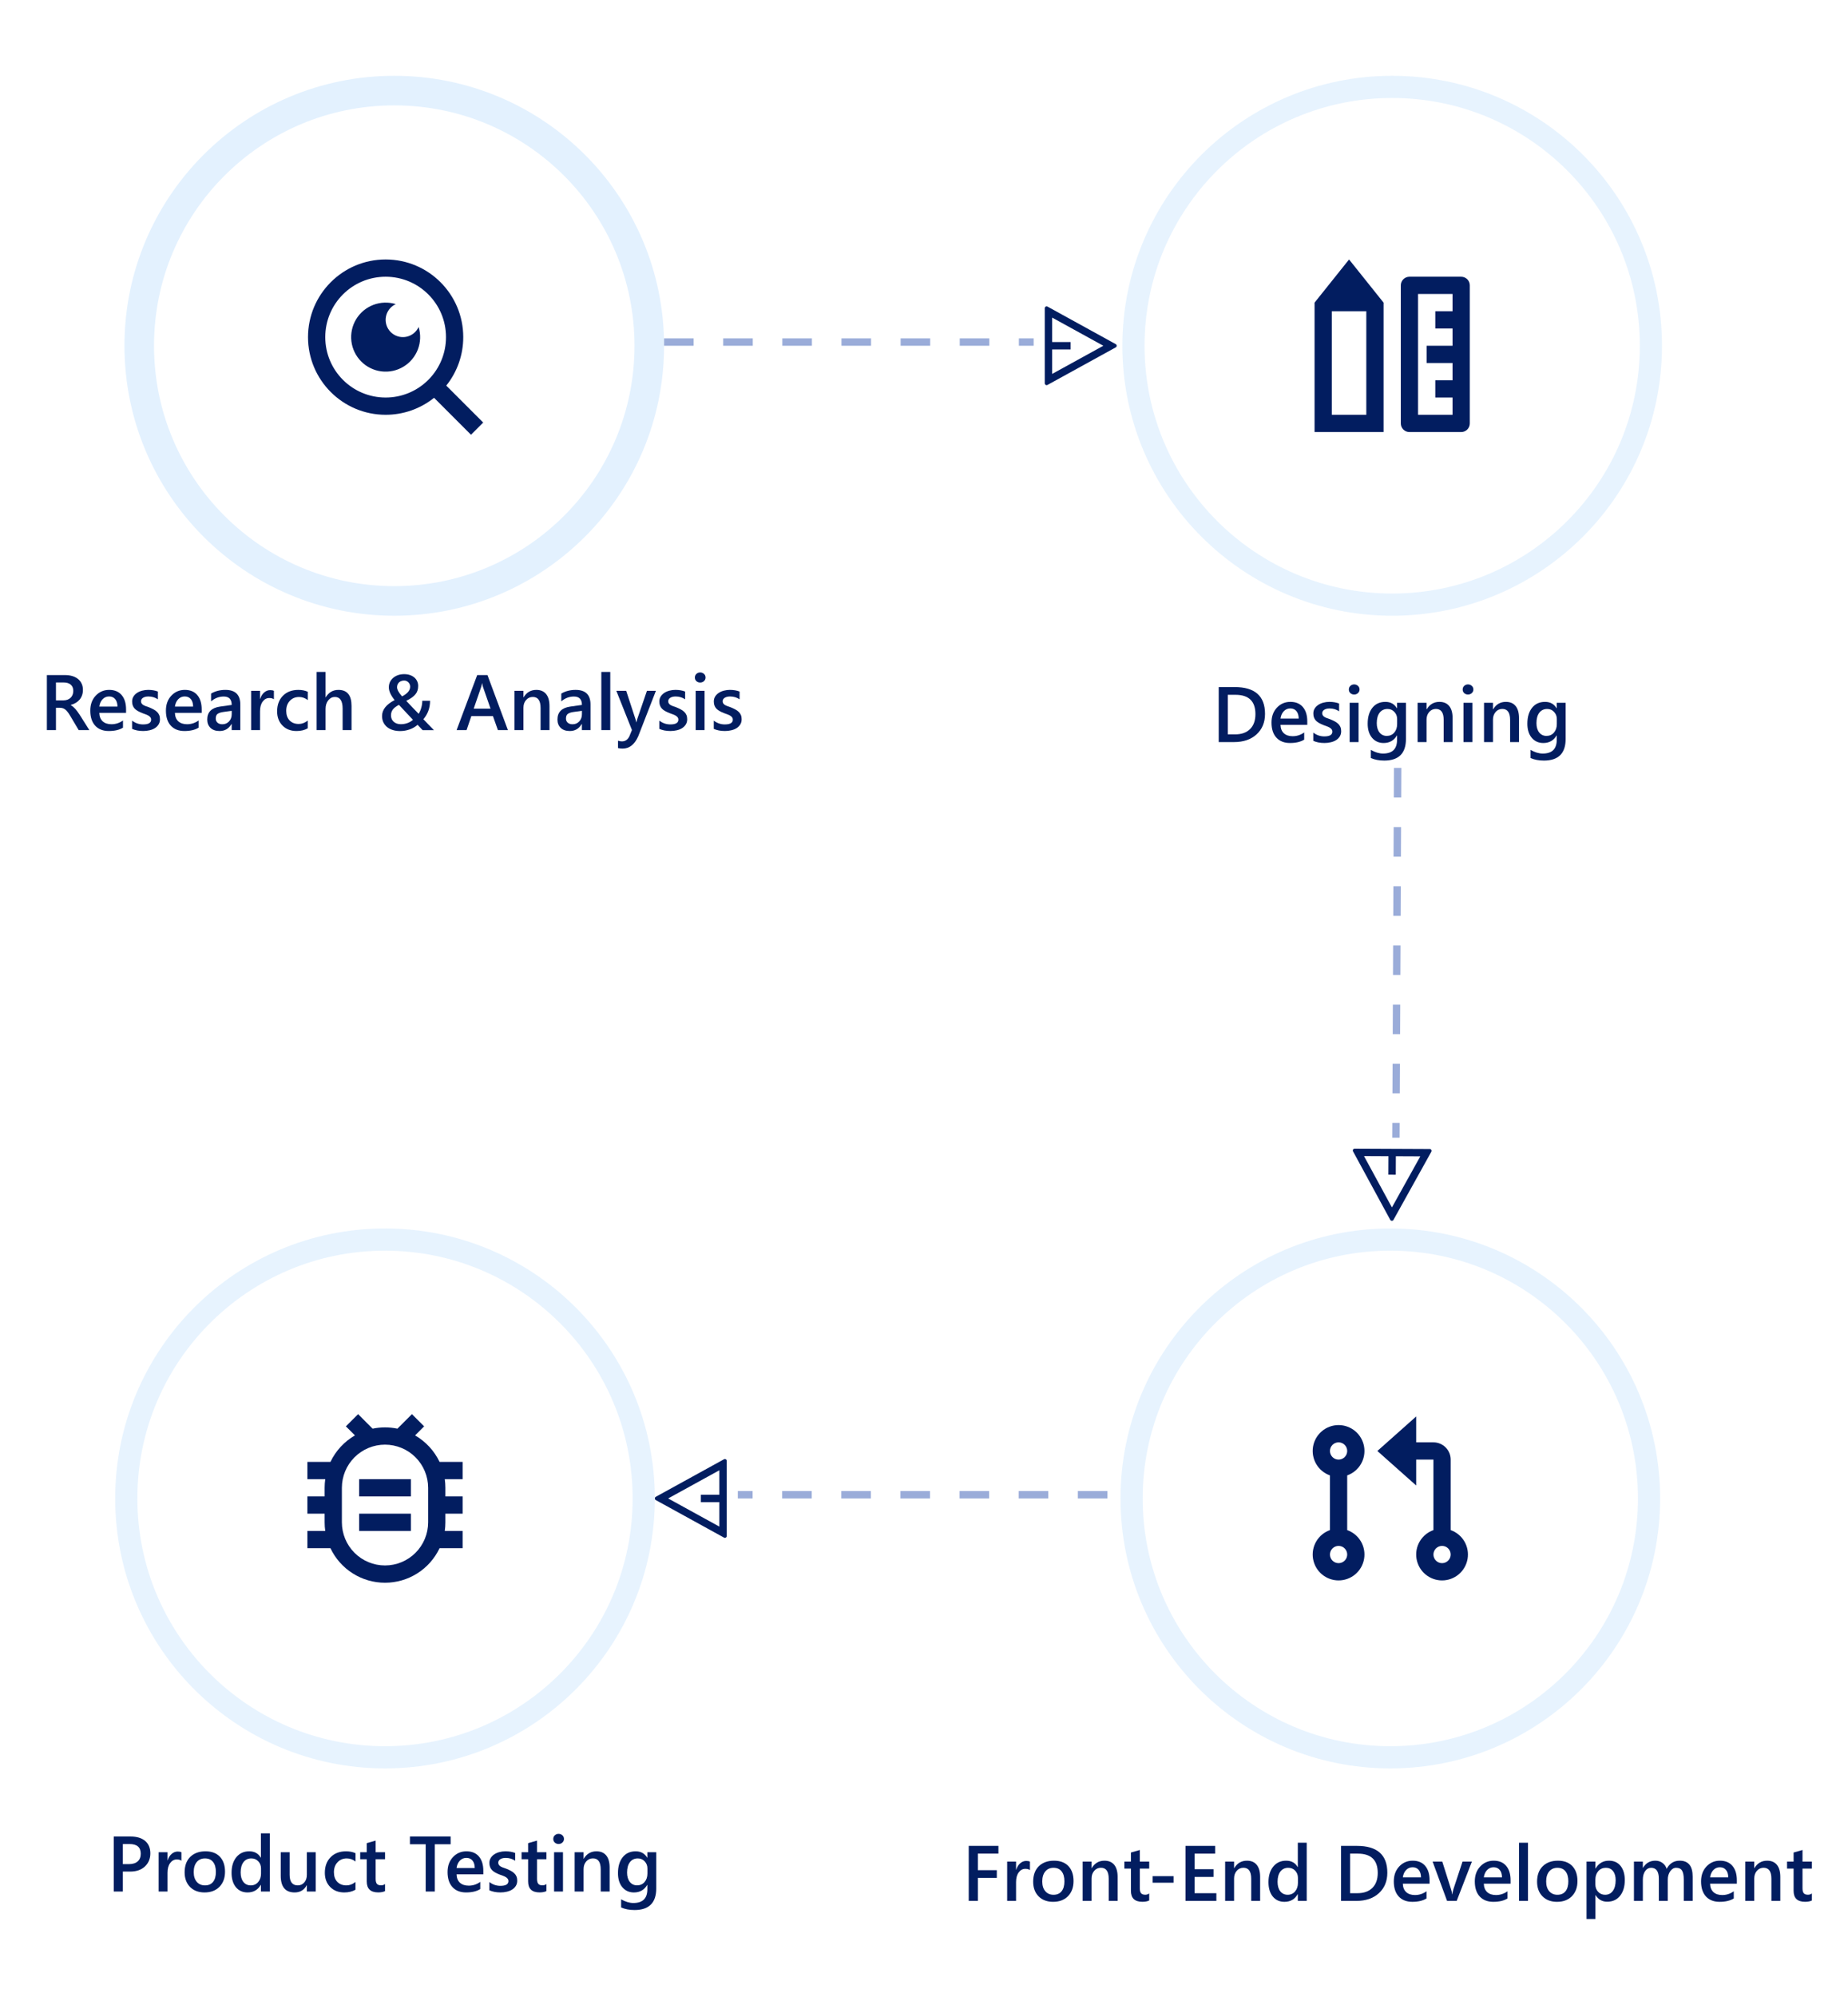 <?xml version="1.0" encoding="UTF-8" standalone="no"?>
<svg
   xmlns:dc="http://purl.org/dc/elements/1.1/"
   xmlns:cc="http://creativecommons.org/ns#"
   xmlns:rdf="http://www.w3.org/1999/02/22-rdf-syntax-ns#"
   xmlns:svg="http://www.w3.org/2000/svg"
   xmlns="http://www.w3.org/2000/svg"
   xmlns:sodipodi="http://sodipodi.sourceforge.net/DTD/sodipodi-0.dtd"
   xmlns:inkscape="http://www.inkscape.org/namespaces/inkscape"
   width="500"
   height="540"
   viewBox="0 0 500 540"
   id="svg2"
   version="1.1"
   inkscape:version="0.91 r13725"
   sodipodi:docname="mean stack process tablet.svg"
   style="fill:none">
  <sodipodi:namedview
     pagecolor="#ffffff"
     bordercolor="#666666"
     borderopacity="1"
     objecttolerance="10"
     gridtolerance="10"
     guidetolerance="10"
     inkscape:pageopacity="0"
     inkscape:pageshadow="2"
     inkscape:window-width="1920"
     inkscape:window-height="1017"
     id="namedview128"
     showgrid="false"
     inkscape:zoom="1.2099792"
     inkscape:cx="107.27844"
     inkscape:cy="278.94068"
     inkscape:window-x="-8"
     inkscape:window-y="-8"
     inkscape:window-maximized="1"
     inkscape:current-layer="svg2"
     showguides="true"
     inkscape:guide-bbox="true">
    <sodipodi:guide
       position="348.766,-117.357"
       orientation="1,0"
       id="guide3462" />
    <sodipodi:guide
       position="506.62,313.642"
       orientation="0,1"
       id="guide3468" />
  </sodipodi:namedview>
  <defs
     id="defs58">
    <filter
       id="filter0_i_388:2235"
       x="5.5"
       y="0"
       width="146"
       height="150"
       filterUnits="userSpaceOnUse"
       style="color-interpolation-filters:sRGB">
      <feFlood
         flood-opacity="0"
         result="BackgroundImageFix"
         id="feFlood61" />
      <feBlend
         mode="normal"
         in="SourceGraphic"
         in2="BackgroundImageFix"
         result="shape"
         id="feBlend63" />
      <feColorMatrix
         in="SourceAlpha"
         type="matrix"
         values="0 0 0 0 0 0 0 0 0 0 0 0 0 0 0 0 0 0 127 0"
         result="hardAlpha"
         id="feColorMatrix65" />
      <feOffset
         dy="4"
         id="feOffset67" />
      <feGaussianBlur
         stdDeviation="4"
         id="feGaussianBlur69" />
      <feComposite
         in2="hardAlpha"
         operator="arithmetic"
         k2="-1"
         k3="1"
         id="feComposite71"
         k1="0"
         k4="0" />
      <feColorMatrix
         type="matrix"
         values="0 0 0 0 0.89 0 0 0 0 0.945 0 0 0 0 0.996 0 0 0 0.5 0"
         id="feColorMatrix73" />
      <feBlend
         mode="normal"
         in2="shape"
         result="effect1_innerShadow_388:2235"
         id="feBlend75" />
    </filter>
    <filter
       id="filter1_i_388:2235"
       x="275.5"
       y="0"
       width="146"
       height="150"
       filterUnits="userSpaceOnUse"
       style="color-interpolation-filters:sRGB">
      <feFlood
         flood-opacity="0"
         result="BackgroundImageFix"
         id="feFlood78" />
      <feBlend
         mode="normal"
         in="SourceGraphic"
         in2="BackgroundImageFix"
         result="shape"
         id="feBlend80" />
      <feColorMatrix
         in="SourceAlpha"
         type="matrix"
         values="0 0 0 0 0 0 0 0 0 0 0 0 0 0 0 0 0 0 127 0"
         result="hardAlpha"
         id="feColorMatrix82" />
      <feOffset
         dy="4"
         id="feOffset84" />
      <feGaussianBlur
         stdDeviation="4"
         id="feGaussianBlur86" />
      <feComposite
         in2="hardAlpha"
         operator="arithmetic"
         k2="-1"
         k3="1"
         id="feComposite88"
         k1="0"
         k4="0" />
      <feColorMatrix
         type="matrix"
         values="0 0 0 0 0.89 0 0 0 0 0.945 0 0 0 0 0.996 0 0 0 0.5 0"
         id="feColorMatrix90" />
      <feBlend
         mode="normal"
         in2="shape"
         result="effect1_innerShadow_388:2235"
         id="feBlend92" />
    </filter>
    <filter
       id="filter2_i_388:2235"
       x="545.5"
       y="0"
       width="146"
       height="150"
       filterUnits="userSpaceOnUse"
       style="color-interpolation-filters:sRGB">
      <feFlood
         flood-opacity="0"
         result="BackgroundImageFix"
         id="feFlood95" />
      <feBlend
         mode="normal"
         in="SourceGraphic"
         in2="BackgroundImageFix"
         result="shape"
         id="feBlend97" />
      <feColorMatrix
         in="SourceAlpha"
         type="matrix"
         values="0 0 0 0 0 0 0 0 0 0 0 0 0 0 0 0 0 0 127 0"
         result="hardAlpha"
         id="feColorMatrix99" />
      <feOffset
         dy="4"
         id="feOffset101" />
      <feGaussianBlur
         stdDeviation="4"
         id="feGaussianBlur103" />
      <feComposite
         in2="hardAlpha"
         operator="arithmetic"
         k2="-1"
         k3="1"
         id="feComposite105"
         k1="0"
         k4="0" />
      <feColorMatrix
         type="matrix"
         values="0 0 0 0 0.89 0 0 0 0 0.945 0 0 0 0 0.996 0 0 0 0.5 0"
         id="feColorMatrix107" />
      <feBlend
         mode="normal"
         in2="shape"
         result="effect1_innerShadow_388:2235"
         id="feBlend109" />
    </filter>
    <filter
       id="filter3_i_388:2235"
       x="815.5"
       y="0"
       width="146"
       height="150"
       filterUnits="userSpaceOnUse"
       style="color-interpolation-filters:sRGB">
      <feFlood
         flood-opacity="0"
         result="BackgroundImageFix"
         id="feFlood112" />
      <feBlend
         mode="normal"
         in="SourceGraphic"
         in2="BackgroundImageFix"
         result="shape"
         id="feBlend114" />
      <feColorMatrix
         in="SourceAlpha"
         type="matrix"
         values="0 0 0 0 0 0 0 0 0 0 0 0 0 0 0 0 0 0 127 0"
         result="hardAlpha"
         id="feColorMatrix116" />
      <feOffset
         dy="4"
         id="feOffset118" />
      <feGaussianBlur
         stdDeviation="4"
         id="feGaussianBlur120" />
      <feComposite
         in2="hardAlpha"
         operator="arithmetic"
         k2="-1"
         k3="1"
         id="feComposite122"
         k1="0"
         k4="0" />
      <feColorMatrix
         type="matrix"
         values="0 0 0 0 0.89 0 0 0 0 0.945 0 0 0 0 0.996 0 0 0 0.5 0"
         id="feColorMatrix124" />
      <feBlend
         mode="normal"
         in2="shape"
         result="effect1_innerShadow_388:2235"
         id="feBlend126" />
    </filter>
  </defs>
  <g
     id="g12"
     style="filter:url(#filter0_i_388:2235)"
     transform="translate(28.173,20.496)" />
  <circle
     cx="106.673"
     cy="93.496"
     r="69"
     id="circle16"
     style="stroke:#e3f1fe;stroke-width:8" />
  <rect
     width="56"
     height="56"
     id="rect18"
     x="78.673"
     y="65.496"
     style="fill:#ffffff" />
  <path
     d="m 120.744,104.269 9.994,9.991 -3.302,3.302 -9.991,-9.994 c -3.718,2.98 -8.342,4.601 -13.106,4.594 -11.592,0 -21,-9.408 -21,-21 0,-11.592 9.408,-21 21,-21 11.592,0 21,9.408 21,21 0.007,4.765 -1.614,9.389 -4.594,13.106 z m -4.681,-1.731 c 2.961,-3.045 4.615,-7.127 4.608,-11.375 0,-9.025 -7.31,-16.333 -16.333,-16.333 -9.025,0 -16.333,7.308 -16.333,16.333 0,9.023 7.308,16.333 16.333,16.333 4.248,0.007 8.33,-1.647 11.375,-4.608 l 0.35,-0.35 z m -8.976,-20.298 c -0.688,0.311 -1.29,0.784 -1.755,1.379 -0.465,0.595 -0.779,1.294 -0.914,2.036 -0.136,0.743 -0.089,1.507 0.136,2.228 0.225,0.721 0.621,1.376 1.155,1.91 0.534,0.534 1.189,0.93 1.91,1.155 0.721,0.225 1.485,0.272 2.228,0.136 0.743,-0.136 1.441,-0.449 2.036,-0.914 0.595,-0.465 1.068,-1.067 1.379,-1.755 0.613,1.992 0.542,4.131 -0.202,6.078 -0.744,1.947 -2.118,3.588 -3.904,4.663 -1.785,1.075 -3.879,1.522 -5.948,1.269 -2.069,-0.253 -3.993,-1.191 -5.467,-2.665 -1.474,-1.474 -2.412,-3.398 -2.665,-5.467 -0.253,-2.069 0.194,-4.162 1.269,-5.948 1.075,-1.785 2.717,-3.159 4.664,-3.904 1.947,-0.744 4.086,-0.815 6.078,-0.202 z"
     id="path20"
     inkscape:connector-curvature="0"
     style="fill:#021d60" />
  <g
     id="g3412"
     transform="translate(30,20)">
    <line
       style="stroke:#9aacd9;stroke-width:2;stroke-dasharray:8, 8"
       id="line22"
       y2="72.496"
       x2="249.673"
       y1="72.496"
       x1="149.673" />
    <path
       style="fill:#021d60"
       inkscape:connector-curvature="0"
       id="path24"
       d="m 253.414,62.903 18.462,10.154 c 0.078,0.043 0.144,0.107 0.189,0.184 0.046,0.077 0.07,0.165 0.07,0.254 0,0.089 -0.024,0.177 -0.07,0.254 -0.045,0.077 -0.111,0.141 -0.189,0.184 l -18.462,10.154 c -0.076,0.042 -0.162,0.063 -0.249,0.062 -0.087,-0.001 -0.172,-0.025 -0.246,-0.07 -0.075,-0.044 -0.137,-0.107 -0.18,-0.183 -0.043,-0.075 -0.066,-0.161 -0.066,-0.248 l 0,-20.308 c 0,-0.087 0.023,-0.172 0.066,-0.248 0.043,-0.075 0.105,-0.138 0.18,-0.183 0.074,-0.044 0.159,-0.068 0.246,-0.07 0.087,-10e-4 0.173,0.02 0.249,0.062 z m 1.259,11.592 0,6.617 13.85,-7.617 -13.85,-7.617 0,6.617 5,0 0,2 -5,0 z" />
  </g>
  <circle
     cx="376.673"
     cy="93.496"
     r="70"
     id="circle30"
     style="stroke:#e3f1fe;stroke-width:6;stroke-opacity:0.85" />
  <path
     d="m 360.34,84.163 0,28 9.333,0 0,-28 -9.333,0 z m -4.667,-2.333 9.333,-11.667 9.334,11.667 0,35 -18.667,0 0,-35 z m 37.333,21 0,-4.667 -7,0 0,-4.667 7,0 0,-4.667 -4.666,0 0,-4.667 4.666,0 0,-4.667 -9.333,0 0,32.667 9.333,0 0,-4.667 -4.666,0 0,-4.667 4.666,0 z m -11.666,-28 14,0 c 0.619,0 1.212,0.246 1.65,0.683 0.437,0.438 0.683,1.031 0.683,1.65 l 0,37.333 c 0,0.619 -0.246,1.212 -0.683,1.65 -0.438,0.438 -1.031,0.683 -1.65,0.683 l -14,0 c -0.619,0 -1.213,-0.246 -1.65,-0.683 -0.438,-0.438 -0.684,-1.031 -0.684,-1.65 l 0,-37.333 c 0,-0.619 0.246,-1.212 0.684,-1.65 0.437,-0.438 1.031,-0.683 1.65,-0.683 z"
     id="path32"
     inkscape:connector-curvature="0"
     style="fill:#021d60" />
  <g
     id="g3739"
     transform="translate(-255.596,8)">
    <g
       transform="translate(276.173,12.496)"
       id="g3458">
      <line
         x1="357.574"
         y1="187.158"
         x2="357.112"
         y2="287.157"
         id="line34"
         style="stroke:#9aacd9;stroke-width:2;stroke-dasharray:8, 8" />
      <path
         d="m 366.687,290.942 -10.239,18.415 c -0.044,0.078 -0.107,0.144 -0.184,0.188 -0.077,0.046 -0.165,0.069 -0.255,0.069 -0.089,-4.1e-4 -0.177,-0.025 -0.254,-0.071 -0.077,-0.045 -0.14,-0.112 -0.183,-0.19 l -10.068,-18.509 c -0.042,-0.076 -0.062,-0.162 -0.061,-0.249 0.001,-0.087 0.026,-0.172 0.071,-0.246 0.045,-0.075 0.108,-0.137 0.184,-0.179 0.076,-0.043 0.161,-0.065 0.248,-0.065 l 20.308,0.094 c 0.087,4e-4 0.172,0.024 0.247,0.067 0.075,0.043 0.138,0.106 0.182,0.181 0.044,0.074 0.068,0.159 0.068,0.246 6e-4,0.087 -0.021,0.173 -0.063,0.249 z m -11.598,1.205 -6.617,-0.031 7.553,13.885 7.681,-13.815 -6.617,-0.031 -0.023,5 -2,-0.009 0.023,-5 z"
         id="path36"
         inkscape:connector-curvature="0"
         style="fill:#021d60" />
    </g>
  </g>
  <circle
     cx="376.167"
     cy="405.186"
     r="70"
     id="circle42"
     style="stroke:#e3f1fe;stroke-width:6;stroke-opacity:0.85" />
  <line
     x1="299.63"
     y1="404.186"
     x2="199.63"
     y2="404.186"
     id="line46"
     style="stroke:#9aacd9;stroke-width:2;stroke-dasharray:8, 8" />
  <path
     d="m 195.889,394.594 -18.462,10.154 c -0.078,0.043 -0.144,0.107 -0.189,0.184 -0.046,0.077 -0.07,0.165 -0.07,0.254 0,0.089 0.024,0.177 0.07,0.254 0.045,0.077 0.111,0.141 0.189,0.184 l 18.462,10.154 c 0.076,0.042 0.162,0.063 0.249,0.062 0.087,-10e-4 0.172,-0.025 0.246,-0.07 0.075,-0.044 0.137,-0.107 0.18,-0.183 0.043,-0.075 0.066,-0.161 0.066,-0.248 l 0,-20.308 c 0,-0.087 -0.023,-0.172 -0.066,-0.248 -0.043,-0.075 -0.105,-0.138 -0.18,-0.183 -0.074,-0.044 -0.159,-0.068 -0.246,-0.07 -0.087,-10e-4 -0.173,0.02 -0.249,0.062 z m -1.259,11.592 0,6.617 -13.85,-7.617 13.85,-7.617 0,6.617 -5,0 0,2 5,0 z"
     id="path48"
     inkscape:connector-curvature="0"
     style="fill:#021d60" />
  <circle
     cx="104.168"
     cy="405.186"
     r="70"
     id="circle54"
     style="stroke:#e3f1fe;stroke-width:6;stroke-opacity:0.85" />
  <path
     d="m 100.813,386.32 c 2.213,-0.463 4.497,-0.463 6.71,0 l 3.927,-3.929 3.302,3.302 -2.45,2.45 c 2.885,1.661 5.196,4.16 6.627,7.166 l 6.239,0 0,4.667 -4.83,0 c 0.107,0.763 0.163,1.54 0.163,2.333 l 0,2.333 4.667,0 0,4.667 -4.667,0 0,2.333 c 0,0.793 -0.056,1.57 -0.163,2.333 l 4.83,0 0,4.667 -6.239,0 c -1.324,2.795 -3.414,5.156 -6.027,6.809 -2.613,1.653 -5.642,2.531 -8.734,2.531 -3.092,0 -6.121,-0.878 -8.734,-2.531 -2.613,-1.653 -4.703,-4.015 -6.027,-6.809 l -6.239,0 0,-4.667 4.83,0 c -0.11,-0.773 -0.164,-1.553 -0.163,-2.333 l 0,-2.333 -4.667,0 0,-4.667 4.667,0 0,-2.333 c 0,-0.793 0.056,-1.57 0.163,-2.333 l -4.83,0 0,-4.667 6.239,0 c 1.431,-3.006 3.742,-5.507 6.627,-7.168 l -2.45,-2.45 3.304,-3.297 3.927,3.929 -0.002,-0.002 z m 3.355,4.321 c -3.094,0 -6.062,1.229 -8.25,3.417 -2.188,2.188 -3.417,5.155 -3.417,8.25 l 0,9.333 c 0,3.094 1.229,6.062 3.417,8.25 2.188,2.188 5.156,3.417 8.25,3.417 3.094,0 6.062,-1.229 8.25,-3.417 2.188,-2.188 3.417,-5.155 3.417,-8.25 l 0,-9.333 c 0,-3.094 -1.229,-6.062 -3.417,-8.25 -2.188,-2.188 -5.156,-3.417 -8.25,-3.417 z m -7,18.667 14,0 0,4.667 -14,0 0,-4.667 z m 0,-9.333 14,0 0,4.667 -14,0 0,-4.667 z"
     id="path56-5-6"
     inkscape:connector-curvature="0"
     style="fill:#021d60" />
  <path
     d="m 383.167,390.019 4.667,0 c 1.238,0 2.425,0.492 3.3,1.367 0.875,0.875 1.367,2.062 1.367,3.3 l 0,19.063 c 1.557,0.55 2.87,1.634 3.706,3.058 0.836,1.425 1.141,3.099 0.862,4.727 -0.279,1.628 -1.125,3.105 -2.388,4.17 -1.263,1.065 -2.862,1.649 -4.514,1.649 -1.651,0 -3.25,-0.584 -4.513,-1.649 -1.263,-1.065 -2.109,-2.542 -2.388,-4.17 -0.279,-1.628 0.026,-3.303 0.862,-4.727 0.836,-1.425 2.149,-2.508 3.706,-3.058 l 0,-19.063 -4.667,0 0,7 -10.5,-9.333 10.5,-9.333 0,7 z m -23.333,8.937 c -1.557,-0.55 -2.87,-1.634 -3.706,-3.059 -0.836,-1.425 -1.141,-3.099 -0.862,-4.727 0.279,-1.628 1.125,-3.105 2.388,-4.17 1.263,-1.065 2.862,-1.649 4.513,-1.649 1.652,0 3.251,0.584 4.514,1.649 1.263,1.065 2.109,2.542 2.388,4.17 0.279,1.628 -0.026,3.303 -0.862,4.727 -0.836,1.425 -2.149,2.508 -3.706,3.059 l 0,14.793 c 1.557,0.55 2.87,1.634 3.706,3.058 0.836,1.425 1.141,3.099 0.862,4.727 -0.279,1.628 -1.125,3.105 -2.388,4.17 -1.263,1.065 -2.862,1.649 -4.514,1.649 -1.651,0 -3.25,-0.584 -4.513,-1.649 -1.263,-1.065 -2.109,-2.542 -2.388,-4.17 -0.279,-1.628 0.026,-3.303 0.862,-4.727 0.836,-1.425 2.149,-2.508 3.706,-3.058 l 0,-14.793 z m 2.333,-4.27 c 0.619,0 1.213,-0.246 1.65,-0.683 0.438,-0.438 0.684,-1.031 0.684,-1.65 0,-0.619 -0.246,-1.212 -0.684,-1.65 -0.437,-0.438 -1.031,-0.683 -1.65,-0.683 -0.618,0 -1.212,0.246 -1.65,0.683 -0.437,0.438 -0.683,1.031 -0.683,1.65 0,0.619 0.246,1.212 0.683,1.65 0.438,0.438 1.032,0.683 1.65,0.683 z m 0,28 c 0.619,0 1.213,-0.246 1.65,-0.683 0.438,-0.438 0.684,-1.031 0.684,-1.65 0,-0.619 -0.246,-1.212 -0.684,-1.65 -0.437,-0.438 -1.031,-0.683 -1.65,-0.683 -0.618,0 -1.212,0.246 -1.65,0.683 -0.437,0.438 -0.683,1.031 -0.683,1.65 0,0.619 0.246,1.212 0.683,1.65 0.438,0.438 1.032,0.683 1.65,0.683 z m 28,0 c 0.619,0 1.213,-0.246 1.65,-0.683 0.438,-0.438 0.684,-1.031 0.684,-1.65 0,-0.619 -0.246,-1.212 -0.684,-1.65 -0.437,-0.438 -1.031,-0.683 -1.65,-0.683 -0.618,0 -1.212,0.246 -1.65,0.683 -0.437,0.438 -0.683,1.031 -0.683,1.65 0,0.619 0.246,1.212 0.683,1.65 0.438,0.438 1.032,0.683 1.65,0.683 z"
     id="path44-9-5"
     inkscape:connector-curvature="0"
     style="fill:#021d60" />
  <g
     style="font-style:normal;font-weight:normal;font-size:40px;line-height:125%;font-family:sans-serif;letter-spacing:0px;word-spacing:0px;fill:#021d60;fill-opacity:1;stroke:none;stroke-width:1px;stroke-linecap:butt;stroke-linejoin:miter;stroke-opacity:1"
     id="text4239">
    <path
       d="m 33.237,506.084 0,5.396 -2.459,0 0,-14.879 4.514,0 q 2.563,0 3.974,1.193 1.411,1.193 1.411,3.362 0,2.169 -1.473,3.549 -1.473,1.38 -3.984,1.38 l -1.982,0 z m 0,-7.45 0,5.437 1.598,0 q 1.588,0 2.418,-0.737 0.83,-0.737 0.83,-2.075 0,-2.625 -3.051,-2.625 l -1.795,0 z"
       style="font-style:normal;font-variant:normal;font-weight:600;font-stretch:normal;font-size:21.25px;font-family:'Segoe UI';-inkscape-font-specification:'Segoe UI Semi-Bold';text-align:center;text-anchor:middle;fill:#021d60;fill-opacity:1"
       id="path3398" />
    <path
       d="m 49.081,503.148 q -0.436,-0.342 -1.255,-0.342 -1.069,0 -1.785,0.965 -0.716,0.965 -0.716,2.625 l 0,5.084 -2.407,0 0,-10.625 2.407,0 0,2.189 0.042,0 q 0.353,-1.121 1.079,-1.743 0.737,-0.633 1.639,-0.633 0.654,0 0.996,0.197 l 0,2.283 z"
       style="font-style:normal;font-variant:normal;font-weight:600;font-stretch:normal;font-size:21.25px;font-family:'Segoe UI';-inkscape-font-specification:'Segoe UI Semi-Bold';text-align:center;text-anchor:middle;fill:#021d60;fill-opacity:1"
       id="path3400" />
    <path
       d="m 55.349,511.729 q -2.459,0 -3.932,-1.484 -1.463,-1.494 -1.463,-3.953 0,-2.677 1.525,-4.182 1.536,-1.505 4.13,-1.505 2.49,0 3.881,1.463 1.39,1.463 1.39,4.057 0,2.542 -1.505,4.078 -1.494,1.525 -4.026,1.525 z m 0.114,-9.204 q -1.411,0 -2.231,0.986 -0.82,0.986 -0.82,2.719 0,1.671 0.83,2.635 0.83,0.955 2.22,0.955 1.422,0 2.179,-0.944 0.768,-0.944 0.768,-2.687 0,-1.754 -0.768,-2.708 -0.757,-0.955 -2.179,-0.955 z"
       style="font-style:normal;font-variant:normal;font-weight:600;font-stretch:normal;font-size:21.25px;font-family:'Segoe UI';-inkscape-font-specification:'Segoe UI Semi-Bold';text-align:center;text-anchor:middle;fill:#021d60;fill-opacity:1"
       id="path3402" />
    <path
       d="m 72.998,511.479 -2.407,0 0,-1.805 -0.042,0 q -1.162,2.054 -3.58,2.054 -1.961,0 -3.144,-1.422 -1.172,-1.432 -1.172,-3.891 0,-2.635 1.297,-4.223 1.307,-1.588 3.476,-1.588 2.148,0 3.123,1.722 l 0.042,0 0,-6.578 2.407,0 0,15.73 z m -2.376,-4.856 0,-1.39 q 0,-1.131 -0.737,-1.92 -0.737,-0.789 -1.878,-0.789 -1.349,0 -2.127,1.006 -0.768,1.006 -0.768,2.791 0,1.619 0.737,2.563 0.747,0.934 2.003,0.934 1.235,0 2.003,-0.903 0.768,-0.913 0.768,-2.293 z"
       style="font-style:normal;font-variant:normal;font-weight:600;font-stretch:normal;font-size:21.25px;font-family:'Segoe UI';-inkscape-font-specification:'Segoe UI Semi-Bold';text-align:center;text-anchor:middle;fill:#021d60;fill-opacity:1"
       id="path3404" />
    <path
       d="m 85.428,511.479 -2.407,0 0,-1.681 -0.042,0 q -1.048,1.93 -3.258,1.93 -3.766,0 -3.766,-4.524 l 0,-6.35 2.407,0 0,6.101 q 0,2.864 2.21,2.864 1.069,0 1.754,-0.789 0.695,-0.789 0.695,-2.065 l 0,-6.111 2.407,0 0,10.625 z"
       style="font-style:normal;font-variant:normal;font-weight:600;font-stretch:normal;font-size:21.25px;font-family:'Segoe UI';-inkscape-font-specification:'Segoe UI Semi-Bold';text-align:center;text-anchor:middle;fill:#021d60;fill-opacity:1"
       id="path3406" />
    <path
       d="m 96.178,510.992 q -1.276,0.737 -3.019,0.737 -2.366,0 -3.818,-1.473 -1.453,-1.484 -1.453,-3.839 0,-2.625 1.556,-4.213 1.567,-1.598 4.182,-1.598 1.453,0 2.563,0.508 l 0,2.241 q -1.11,-0.83 -2.366,-0.83 -1.525,0 -2.501,1.038 -0.975,1.027 -0.975,2.698 0,1.65 0.913,2.604 0.923,0.955 2.469,0.955 1.297,0 2.449,-0.923 l 0,2.096 z"
       style="font-style:normal;font-variant:normal;font-weight:600;font-stretch:normal;font-size:21.25px;font-family:'Segoe UI';-inkscape-font-specification:'Segoe UI Semi-Bold';text-align:center;text-anchor:middle;fill:#021d60;fill-opacity:1"
       id="path3408" />
    <path
       d="m 104.178,511.365 q -0.706,0.353 -1.857,0.353 -3.092,0 -3.092,-2.968 l 0,-6.008 -1.774,0 0,-1.888 1.774,0 0,-2.459 2.407,-0.685 0,3.144 2.542,0 0,1.888 -2.542,0 0,5.312 q 0,0.944 0.342,1.349 0.342,0.405 1.141,0.405 0.612,0 1.058,-0.353 l 0,1.909 z"
       style="font-style:normal;font-variant:normal;font-weight:600;font-stretch:normal;font-size:21.25px;font-family:'Segoe UI';-inkscape-font-specification:'Segoe UI Semi-Bold';text-align:center;text-anchor:middle;fill:#021d60;fill-opacity:1"
       id="path3410" />
    <path
       d="m 121.921,498.696 -4.275,0 0,12.783 -2.469,0 0,-12.783 -4.265,0 0,-2.096 11.009,0 0,2.096 z"
       style="font-style:normal;font-variant:normal;font-weight:600;font-stretch:normal;font-size:21.25px;font-family:'Segoe UI';-inkscape-font-specification:'Segoe UI Semi-Bold';text-align:center;text-anchor:middle;fill:#021d60;fill-opacity:1"
       id="path3412" />
    <path
       d="m 130.772,506.821 -7.242,0 q 0.042,1.473 0.903,2.272 0.872,0.799 2.386,0.799 1.702,0 3.123,-1.017 l 0,1.94 q -1.453,0.913 -3.839,0.913 -2.345,0 -3.683,-1.442 -1.328,-1.453 -1.328,-4.078 0,-2.48 1.463,-4.036 1.473,-1.567 3.652,-1.567 2.179,0 3.372,1.401 1.193,1.401 1.193,3.891 l 0,0.923 z m -2.324,-1.702 q -0.01,-1.297 -0.612,-2.013 -0.602,-0.726 -1.66,-0.726 -1.038,0 -1.764,0.757 -0.716,0.757 -0.882,1.982 l 4.918,0 z"
       style="font-style:normal;font-variant:normal;font-weight:600;font-stretch:normal;font-size:21.25px;font-family:'Segoe UI';-inkscape-font-specification:'Segoe UI Semi-Bold';text-align:center;text-anchor:middle;fill:#021d60;fill-opacity:1"
       id="path3414" />
    <path
       d="m 132.401,511.147 0,-2.231 q 1.349,1.027 2.978,1.027 2.179,0 2.179,-1.287 0,-0.363 -0.187,-0.612 -0.187,-0.259 -0.508,-0.457 -0.311,-0.197 -0.747,-0.353 -0.425,-0.156 -0.955,-0.353 -0.654,-0.259 -1.183,-0.55 -0.519,-0.291 -0.872,-0.654 -0.342,-0.374 -0.519,-0.84 -0.176,-0.467 -0.176,-1.089 0,-0.768 0.363,-1.349 0.363,-0.591 0.975,-0.986 0.612,-0.405 1.39,-0.602 0.778,-0.208 1.608,-0.208 1.473,0 2.635,0.446 l 0,2.106 q -1.121,-0.768 -2.573,-0.768 -0.457,0 -0.83,0.093 -0.363,0.093 -0.623,0.259 -0.259,0.166 -0.405,0.405 -0.145,0.228 -0.145,0.508 0,0.342 0.145,0.581 0.145,0.239 0.425,0.425 0.291,0.176 0.685,0.332 0.405,0.145 0.923,0.322 0.685,0.28 1.224,0.571 0.55,0.291 0.934,0.664 0.384,0.363 0.591,0.851 0.208,0.477 0.208,1.141 0,0.809 -0.374,1.411 -0.374,0.602 -0.996,0.996 -0.623,0.394 -1.442,0.581 -0.809,0.197 -1.712,0.197 -1.743,0 -3.019,-0.581 z"
       style="font-style:normal;font-variant:normal;font-weight:600;font-stretch:normal;font-size:21.25px;font-family:'Segoe UI';-inkscape-font-specification:'Segoe UI Semi-Bold';text-align:center;text-anchor:middle;fill:#021d60;fill-opacity:1"
       id="path3416" />
    <path
       d="m 147.84,511.365 q -0.706,0.353 -1.857,0.353 -3.092,0 -3.092,-2.968 l 0,-6.008 -1.774,0 0,-1.888 1.774,0 0,-2.459 2.407,-0.685 0,3.144 2.542,0 0,1.888 -2.542,0 0,5.312 q 0,0.944 0.342,1.349 0.342,0.405 1.141,0.405 0.612,0 1.058,-0.353 l 0,1.909 z"
       style="font-style:normal;font-variant:normal;font-weight:600;font-stretch:normal;font-size:21.25px;font-family:'Segoe UI';-inkscape-font-specification:'Segoe UI Semi-Bold';text-align:center;text-anchor:middle;fill:#021d60;fill-opacity:1"
       id="path3418" />
    <path
       d="m 151.129,498.624 q -0.591,0 -1.017,-0.384 -0.415,-0.384 -0.415,-0.975 0,-0.591 0.415,-0.986 0.425,-0.394 1.017,-0.394 0.612,0 1.038,0.394 0.425,0.394 0.425,0.986 0,0.56 -0.425,0.965 -0.425,0.394 -1.038,0.394 z m 1.193,12.856 -2.407,0 0,-10.625 2.407,0 0,10.625 z"
       style="font-style:normal;font-variant:normal;font-weight:600;font-stretch:normal;font-size:21.25px;font-family:'Segoe UI';-inkscape-font-specification:'Segoe UI Semi-Bold';text-align:center;text-anchor:middle;fill:#021d60;fill-opacity:1"
       id="path3420" />
    <path
       d="m 164.94,511.479 -2.407,0 0,-5.987 q 0,-2.978 -2.106,-2.978 -1.1,0 -1.816,0.83 -0.716,0.82 -0.716,2.075 l 0,6.06 -2.418,0 0,-10.625 2.418,0 0,1.764 0.042,0 q 1.193,-2.013 3.445,-2.013 1.733,0 2.646,1.131 0.913,1.121 0.913,3.248 l 0,6.495 z"
       style="font-style:normal;font-variant:normal;font-weight:600;font-stretch:normal;font-size:21.25px;font-family:'Segoe UI';-inkscape-font-specification:'Segoe UI Semi-Bold';text-align:center;text-anchor:middle;fill:#021d60;fill-opacity:1"
       id="path3422" />
    <path
       d="m 177.557,510.629 q 0,5.852 -5.883,5.852 -2.075,0 -3.621,-0.695 l 0,-2.2 q 1.743,0.996 3.31,0.996 3.787,0 3.787,-3.725 l 0,-1.162 -0.042,0 q -1.193,2.034 -3.59,2.034 -1.94,0 -3.134,-1.411 -1.183,-1.422 -1.183,-3.808 0,-2.708 1.276,-4.306 1.276,-1.598 3.507,-1.598 2.106,0 3.123,1.722 l 0.042,0 0,-1.473 2.407,0 0,9.774 z m -2.386,-4.016 0,-1.38 q 0,-1.121 -0.747,-1.909 -0.737,-0.799 -1.847,-0.799 -1.37,0 -2.148,1.017 -0.768,1.006 -0.768,2.822 0,1.567 0.737,2.511 0.747,0.934 1.971,0.934 1.245,0 2.023,-0.892 0.778,-0.903 0.778,-2.303 z"
       style="font-style:normal;font-variant:normal;font-weight:600;font-stretch:normal;font-size:21.25px;font-family:'Segoe UI';-inkscape-font-specification:'Segoe UI Semi-Bold';text-align:center;text-anchor:middle;fill:#021d60;fill-opacity:1"
       id="path3424" />
  </g>
  <g
     style="font-style:normal;font-weight:normal;font-size:40px;line-height:125%;font-family:sans-serif;letter-spacing:0px;word-spacing:0px;fill:#021d60;fill-opacity:1;stroke:none;stroke-width:1px;stroke-linecap:butt;stroke-linejoin:miter;stroke-opacity:1"
     id="text3388">
    <path
       d="m 24.178,197.425 -2.885,0 -2.376,-3.984 q -0.322,-0.55 -0.633,-0.934 -0.301,-0.394 -0.623,-0.643 -0.311,-0.249 -0.685,-0.363 -0.374,-0.114 -0.84,-0.114 l -0.996,0 0,6.039 -2.459,0 0,-14.879 4.897,0 q 1.048,0 1.93,0.249 0.882,0.249 1.536,0.757 0.654,0.498 1.017,1.256 0.374,0.747 0.374,1.754 0,0.789 -0.239,1.453 -0.228,0.654 -0.664,1.172 -0.425,0.508 -1.038,0.872 -0.602,0.363 -1.359,0.56 l 0,0.042 q 0.405,0.228 0.706,0.508 0.301,0.27 0.571,0.56 0.27,0.291 0.529,0.664 0.27,0.363 0.591,0.851 l 2.646,4.182 z m -9.037,-12.877 0,4.835 2.054,0 q 0.571,0 1.048,-0.176 0.488,-0.176 0.84,-0.508 0.353,-0.332 0.55,-0.809 0.197,-0.477 0.197,-1.069 0,-1.069 -0.674,-1.671 -0.674,-0.602 -1.94,-0.602 l -2.075,0 z"
       style="font-style:normal;font-variant:normal;font-weight:600;font-stretch:normal;font-size:21.25px;font-family:'Segoe UI';-inkscape-font-specification:'Segoe UI Semi-Bold';text-align:center;text-anchor:middle;fill:#021d60;fill-opacity:1"
       id="path3487" />
    <path
       d="m 34.108,192.766 -7.242,0 q 0.042,1.473 0.903,2.272 0.872,0.799 2.386,0.799 1.702,0 3.123,-1.017 l 0,1.94 q -1.453,0.913 -3.839,0.913 -2.345,0 -3.683,-1.442 -1.328,-1.453 -1.328,-4.078 0,-2.48 1.463,-4.036 1.473,-1.567 3.652,-1.567 2.179,0 3.372,1.401 1.193,1.401 1.193,3.891 l 0,0.923 z m -2.324,-1.702 q -0.01,-1.297 -0.612,-2.013 -0.602,-0.726 -1.66,-0.726 -1.038,0 -1.764,0.757 -0.716,0.757 -0.882,1.982 l 4.918,0 z"
       style="font-style:normal;font-variant:normal;font-weight:600;font-stretch:normal;font-size:21.25px;font-family:'Segoe UI';-inkscape-font-specification:'Segoe UI Semi-Bold';text-align:center;text-anchor:middle;fill:#021d60;fill-opacity:1"
       id="path3489" />
    <path
       d="m 35.737,197.092 0,-2.231 q 1.349,1.027 2.978,1.027 2.179,0 2.179,-1.287 0,-0.363 -0.187,-0.612 -0.187,-0.259 -0.508,-0.457 -0.311,-0.197 -0.747,-0.353 -0.425,-0.156 -0.955,-0.353 -0.654,-0.259 -1.183,-0.55 -0.519,-0.291 -0.872,-0.654 -0.342,-0.374 -0.519,-0.84 -0.176,-0.467 -0.176,-1.089 0,-0.768 0.363,-1.349 0.363,-0.591 0.975,-0.986 0.612,-0.405 1.39,-0.602 0.778,-0.208 1.608,-0.208 1.473,0 2.635,0.446 l 0,2.106 q -1.121,-0.768 -2.573,-0.768 -0.457,0 -0.83,0.093 -0.363,0.093 -0.623,0.259 -0.259,0.166 -0.405,0.405 -0.145,0.228 -0.145,0.508 0,0.342 0.145,0.581 0.145,0.239 0.425,0.425 0.291,0.176 0.685,0.332 0.405,0.145 0.923,0.322 0.685,0.28 1.224,0.571 0.55,0.291 0.934,0.664 0.384,0.363 0.591,0.851 0.208,0.477 0.208,1.141 0,0.809 -0.374,1.411 -0.374,0.602 -0.996,0.996 -0.623,0.394 -1.442,0.581 -0.809,0.197 -1.712,0.197 -1.743,0 -3.019,-0.581 z"
       style="font-style:normal;font-variant:normal;font-weight:600;font-stretch:normal;font-size:21.25px;font-family:'Segoe UI';-inkscape-font-specification:'Segoe UI Semi-Bold';text-align:center;text-anchor:middle;fill:#021d60;fill-opacity:1"
       id="path3491" />
    <path
       d="m 54.57,192.766 -7.242,0 q 0.042,1.473 0.903,2.272 0.872,0.799 2.386,0.799 1.702,0 3.123,-1.017 l 0,1.94 q -1.453,0.913 -3.839,0.913 -2.345,0 -3.683,-1.442 -1.328,-1.453 -1.328,-4.078 0,-2.48 1.463,-4.036 1.473,-1.567 3.652,-1.567 2.179,0 3.372,1.401 1.193,1.401 1.193,3.891 l 0,0.923 z m -2.324,-1.702 q -0.01,-1.297 -0.612,-2.013 -0.602,-0.726 -1.66,-0.726 -1.038,0 -1.764,0.757 -0.716,0.757 -0.882,1.982 l 4.918,0 z"
       style="font-style:normal;font-variant:normal;font-weight:600;font-stretch:normal;font-size:21.25px;font-family:'Segoe UI';-inkscape-font-specification:'Segoe UI Semi-Bold';text-align:center;text-anchor:middle;fill:#021d60;fill-opacity:1"
       id="path3493" />
    <path
       d="m 65.018,197.425 -2.335,0 0,-1.66 -0.042,0 q -1.1,1.909 -3.227,1.909 -1.567,0 -2.459,-0.851 -0.882,-0.851 -0.882,-2.252 0,-3.009 3.466,-3.507 l 3.154,-0.446 q 0,-2.272 -2.158,-2.272 -1.899,0 -3.424,1.307 l 0,-2.106 q 1.681,-0.996 3.881,-0.996 4.026,0 4.026,3.964 l 0,6.91 z m -2.324,-5.219 -2.231,0.311 q -1.038,0.135 -1.567,0.508 -0.519,0.363 -0.519,1.287 0,0.674 0.477,1.11 0.488,0.425 1.297,0.425 1.1,0 1.816,-0.768 0.726,-0.778 0.726,-1.951 l 0,-0.923 z"
       style="font-style:normal;font-variant:normal;font-weight:600;font-stretch:normal;font-size:21.25px;font-family:'Segoe UI';-inkscape-font-specification:'Segoe UI Semi-Bold';text-align:center;text-anchor:middle;fill:#021d60;fill-opacity:1"
       id="path3495" />
    <path
       d="m 74.108,189.093 q -0.436,-0.342 -1.255,-0.342 -1.069,0 -1.785,0.965 -0.716,0.965 -0.716,2.625 l 0,5.084 -2.407,0 0,-10.625 2.407,0 0,2.189 0.042,0 q 0.353,-1.121 1.079,-1.743 0.737,-0.633 1.639,-0.633 0.654,0 0.996,0.197 l 0,2.283 z"
       style="font-style:normal;font-variant:normal;font-weight:600;font-stretch:normal;font-size:21.25px;font-family:'Segoe UI';-inkscape-font-specification:'Segoe UI Semi-Bold';text-align:center;text-anchor:middle;fill:#021d60;fill-opacity:1"
       id="path3497" />
    <path
       d="m 83.27,196.937 q -1.276,0.737 -3.019,0.737 -2.366,0 -3.818,-1.473 -1.453,-1.484 -1.453,-3.839 0,-2.625 1.556,-4.213 1.567,-1.598 4.182,-1.598 1.453,0 2.563,0.508 l 0,2.241 q -1.11,-0.83 -2.366,-0.83 -1.525,0 -2.501,1.038 -0.975,1.027 -0.975,2.698 0,1.65 0.913,2.604 0.923,0.955 2.469,0.955 1.297,0 2.449,-0.923 l 0,2.096 z"
       style="font-style:normal;font-variant:normal;font-weight:600;font-stretch:normal;font-size:21.25px;font-family:'Segoe UI';-inkscape-font-specification:'Segoe UI Semi-Bold';text-align:center;text-anchor:middle;fill:#021d60;fill-opacity:1"
       id="path3499" />
    <path
       d="m 95.109,197.425 -2.407,0 0,-5.811 q 0,-3.154 -2.106,-3.154 -1.058,0 -1.785,0.913 -0.726,0.913 -0.726,2.335 l 0,5.717 -2.418,0 0,-15.73 2.418,0 0,6.869 0.042,0 q 1.204,-2.013 3.445,-2.013 3.538,0 3.538,4.327 l 0,6.547 z"
       style="font-style:normal;font-variant:normal;font-weight:600;font-stretch:normal;font-size:21.25px;font-family:'Segoe UI';-inkscape-font-specification:'Segoe UI Semi-Bold';text-align:center;text-anchor:middle;fill:#021d60;fill-opacity:1"
       id="path3501" />
    <path
       d="m 114.346,197.435 -1.359,-1.442 q -0.446,0.394 -0.996,0.716 -0.54,0.311 -1.152,0.529 -0.602,0.218 -1.255,0.332 -0.654,0.114 -1.318,0.114 -1.121,0 -2.023,-0.291 -0.903,-0.291 -1.546,-0.82 -0.633,-0.54 -0.986,-1.287 -0.342,-0.747 -0.342,-1.66 0,-2.563 3.403,-4.316 -1.567,-1.94 -1.567,-3.445 0,-0.778 0.301,-1.432 0.311,-0.654 0.861,-1.121 0.55,-0.477 1.307,-0.747 0.768,-0.27 1.671,-0.27 0.861,0 1.556,0.239 0.706,0.239 1.204,0.664 0.498,0.425 0.768,1.017 0.27,0.581 0.27,1.266 0,0.674 -0.176,1.224 -0.166,0.54 -0.55,1.017 -0.374,0.477 -0.996,0.913 -0.612,0.436 -1.505,0.872 0.82,0.882 1.65,1.754 0.84,0.872 1.702,1.754 0.218,-0.332 0.394,-0.747 0.187,-0.415 0.311,-0.872 0.135,-0.457 0.208,-0.944 0.073,-0.488 0.073,-0.955 l 2.106,0 q 0,2.853 -1.805,4.991 0.467,0.498 1.172,1.224 0.716,0.726 1.681,1.722 l -3.061,0 z m -3.372,-11.766 q 0,-0.342 -0.135,-0.643 -0.125,-0.301 -0.342,-0.519 -0.218,-0.228 -0.508,-0.353 -0.291,-0.135 -0.623,-0.135 -0.436,0 -0.799,0.135 -0.353,0.125 -0.612,0.374 -0.249,0.239 -0.394,0.571 -0.135,0.332 -0.135,0.737 0,0.955 1.359,2.469 2.189,-1.121 2.189,-2.635 z m 0.757,8.975 q -1.214,-1.255 -3.798,-4.047 -1.141,0.591 -1.65,1.266 -0.498,0.674 -0.498,1.577 0,0.55 0.197,0.996 0.208,0.436 0.56,0.747 0.353,0.311 0.83,0.477 0.488,0.166 1.048,0.166 1.951,0 3.31,-1.183 z"
       style="font-style:normal;font-variant:normal;font-weight:600;font-stretch:normal;font-size:21.25px;font-family:'Segoe UI';-inkscape-font-specification:'Segoe UI Semi-Bold';text-align:center;text-anchor:middle;fill:#021d60;fill-opacity:1"
       id="path3503" />
    <path
       d="m 137.422,197.425 -2.708,0 -1.339,-3.787 -5.852,0 -1.287,3.787 -2.698,0 5.572,-14.879 2.781,0 5.53,14.879 z m -4.7,-5.8 -2.065,-5.935 q -0.093,-0.291 -0.197,-0.934 l -0.042,0 q -0.093,0.591 -0.208,0.934 l -2.044,5.935 4.555,0 z"
       style="font-style:normal;font-variant:normal;font-weight:600;font-stretch:normal;font-size:21.25px;font-family:'Segoe UI';-inkscape-font-specification:'Segoe UI Semi-Bold';text-align:center;text-anchor:middle;fill:#021d60;fill-opacity:1"
       id="path3505" />
    <path
       d="m 148.669,197.425 -2.407,0 0,-5.987 q 0,-2.978 -2.106,-2.978 -1.1,0 -1.816,0.83 -0.716,0.82 -0.716,2.075 l 0,6.06 -2.418,0 0,-10.625 2.418,0 0,1.764 0.042,0 q 1.193,-2.013 3.445,-2.013 1.733,0 2.646,1.131 0.913,1.121 0.913,3.248 l 0,6.495 z"
       style="font-style:normal;font-variant:normal;font-weight:600;font-stretch:normal;font-size:21.25px;font-family:'Segoe UI';-inkscape-font-specification:'Segoe UI Semi-Bold';text-align:center;text-anchor:middle;fill:#021d60;fill-opacity:1"
       id="path3507" />
    <path
       d="m 159.772,197.425 -2.335,0 0,-1.66 -0.042,0 q -1.1,1.909 -3.227,1.909 -1.567,0 -2.459,-0.851 -0.882,-0.851 -0.882,-2.252 0,-3.009 3.466,-3.507 l 3.154,-0.446 q 0,-2.272 -2.158,-2.272 -1.899,0 -3.424,1.307 l 0,-2.106 q 1.681,-0.996 3.881,-0.996 4.026,0 4.026,3.964 l 0,6.91 z m -2.324,-5.219 -2.231,0.311 q -1.038,0.135 -1.567,0.508 -0.519,0.363 -0.519,1.287 0,0.674 0.477,1.11 0.488,0.425 1.297,0.425 1.1,0 1.816,-0.768 0.726,-0.778 0.726,-1.951 l 0,-0.923 z"
       style="font-style:normal;font-variant:normal;font-weight:600;font-stretch:normal;font-size:21.25px;font-family:'Segoe UI';-inkscape-font-specification:'Segoe UI Semi-Bold';text-align:center;text-anchor:middle;fill:#021d60;fill-opacity:1"
       id="path3509" />
    <path
       d="m 165.115,197.425 -2.418,0 0,-15.73 2.418,0 0,15.73 z"
       style="font-style:normal;font-variant:normal;font-weight:600;font-stretch:normal;font-size:21.25px;font-family:'Segoe UI';-inkscape-font-specification:'Segoe UI Semi-Bold';text-align:center;text-anchor:middle;fill:#021d60;fill-opacity:1"
       id="path3511" />
    <path
       d="m 177.463,186.8 -4.794,12.327 q -1.494,3.3 -4.192,3.3 -0.757,0 -1.266,-0.135 l 0,-2.003 q 0.571,0.187 1.038,0.187 1.349,0 2.013,-1.328 l 0.716,-1.743 -4.223,-10.604 2.667,0 2.532,7.72 q 0.042,0.145 0.187,0.768 l 0.052,0 q 0.052,-0.239 0.187,-0.747 l 2.656,-7.74 2.428,0 z"
       style="font-style:normal;font-variant:normal;font-weight:600;font-stretch:normal;font-size:21.25px;font-family:'Segoe UI';-inkscape-font-specification:'Segoe UI Semi-Bold';text-align:center;text-anchor:middle;fill:#021d60;fill-opacity:1"
       id="path3513" />
    <path
       d="m 178.386,197.092 0,-2.231 q 1.349,1.027 2.978,1.027 2.179,0 2.179,-1.287 0,-0.363 -0.187,-0.612 -0.187,-0.259 -0.508,-0.457 -0.311,-0.197 -0.747,-0.353 -0.425,-0.156 -0.955,-0.353 -0.654,-0.259 -1.183,-0.55 -0.519,-0.291 -0.872,-0.654 -0.342,-0.374 -0.519,-0.84 -0.176,-0.467 -0.176,-1.089 0,-0.768 0.363,-1.349 0.363,-0.591 0.975,-0.986 0.612,-0.405 1.39,-0.602 0.778,-0.208 1.608,-0.208 1.473,0 2.635,0.446 l 0,2.106 q -1.121,-0.768 -2.573,-0.768 -0.457,0 -0.83,0.093 -0.363,0.093 -0.623,0.259 -0.259,0.166 -0.405,0.405 -0.145,0.228 -0.145,0.508 0,0.342 0.145,0.581 0.145,0.239 0.425,0.425 0.291,0.176 0.685,0.332 0.405,0.145 0.923,0.322 0.685,0.28 1.224,0.571 0.55,0.291 0.934,0.664 0.384,0.363 0.591,0.851 0.208,0.477 0.208,1.141 0,0.809 -0.374,1.411 -0.374,0.602 -0.996,0.996 -0.623,0.394 -1.442,0.581 -0.809,0.197 -1.712,0.197 -1.743,0 -3.019,-0.581 z"
       style="font-style:normal;font-variant:normal;font-weight:600;font-stretch:normal;font-size:21.25px;font-family:'Segoe UI';-inkscape-font-specification:'Segoe UI Semi-Bold';text-align:center;text-anchor:middle;fill:#021d60;fill-opacity:1"
       id="path3515" />
    <path
       d="m 189.437,184.569 q -0.591,0 -1.017,-0.384 -0.415,-0.384 -0.415,-0.975 0,-0.591 0.415,-0.986 0.425,-0.394 1.017,-0.394 0.612,0 1.038,0.394 0.425,0.394 0.425,0.986 0,0.56 -0.425,0.965 -0.425,0.394 -1.038,0.394 z m 1.193,12.856 -2.407,0 0,-10.625 2.407,0 0,10.625 z"
       style="font-style:normal;font-variant:normal;font-weight:600;font-stretch:normal;font-size:21.25px;font-family:'Segoe UI';-inkscape-font-specification:'Segoe UI Semi-Bold';text-align:center;text-anchor:middle;fill:#021d60;fill-opacity:1"
       id="path3517" />
    <path
       d="m 193.12,197.092 0,-2.231 q 1.349,1.027 2.978,1.027 2.179,0 2.179,-1.287 0,-0.363 -0.187,-0.612 -0.187,-0.259 -0.508,-0.457 -0.311,-0.197 -0.747,-0.353 -0.425,-0.156 -0.955,-0.353 -0.654,-0.259 -1.183,-0.55 -0.519,-0.291 -0.872,-0.654 -0.342,-0.374 -0.519,-0.84 -0.176,-0.467 -0.176,-1.089 0,-0.768 0.363,-1.349 0.363,-0.591 0.975,-0.986 0.612,-0.405 1.39,-0.602 0.778,-0.208 1.608,-0.208 1.473,0 2.635,0.446 l 0,2.106 q -1.121,-0.768 -2.573,-0.768 -0.457,0 -0.83,0.093 -0.363,0.093 -0.623,0.259 -0.259,0.166 -0.405,0.405 -0.145,0.228 -0.145,0.508 0,0.342 0.145,0.581 0.145,0.239 0.425,0.425 0.291,0.176 0.685,0.332 0.405,0.145 0.923,0.322 0.685,0.28 1.224,0.571 0.55,0.291 0.934,0.664 0.384,0.363 0.591,0.851 0.208,0.477 0.208,1.141 0,0.809 -0.374,1.411 -0.374,0.602 -0.996,0.996 -0.623,0.394 -1.442,0.581 -0.809,0.197 -1.712,0.197 -1.743,0 -3.019,-0.581 z"
       style="font-style:normal;font-variant:normal;font-weight:600;font-stretch:normal;font-size:21.25px;font-family:'Segoe UI';-inkscape-font-specification:'Segoe UI Semi-Bold';text-align:center;text-anchor:middle;fill:#021d60;fill-opacity:1"
       id="path3519" />
  </g>
  <g
     style="font-style:normal;font-weight:normal;font-size:40px;line-height:125%;font-family:sans-serif;letter-spacing:0px;word-spacing:0px;fill:#021d60;fill-opacity:1;stroke:none;stroke-width:1px;stroke-linecap:butt;stroke-linejoin:miter;stroke-opacity:1"
     id="text4227">
    <path
       d="m 329.742,200.663 0,-14.879 4.296,0 q 8.228,0 8.228,7.253 0,3.445 -2.283,5.541 -2.283,2.086 -6.122,2.086 l -4.119,0 z m 2.459,-12.783 0,10.698 1.971,0 q 2.604,0 4.047,-1.432 1.453,-1.432 1.453,-4.047 0,-5.219 -5.406,-5.219 l -2.065,0 z"
       style="font-style:normal;font-variant:normal;font-weight:600;font-stretch:normal;font-size:21.25px;font-family:'Segoe UI';-inkscape-font-specification:'Segoe UI Semi-Bold';fill:#021d60;fill-opacity:1"
       id="path3468" />
    <path
       d="m 353.7,196.004 -7.242,0 q 0.042,1.473 0.903,2.272 0.872,0.799 2.386,0.799 1.702,0 3.123,-1.017 l 0,1.94 q -1.453,0.913 -3.839,0.913 -2.345,0 -3.683,-1.442 -1.328,-1.453 -1.328,-4.078 0,-2.48 1.463,-4.036 1.473,-1.567 3.652,-1.567 2.179,0 3.372,1.401 1.193,1.401 1.193,3.891 l 0,0.923 z m -2.324,-1.702 q -0.01,-1.297 -0.612,-2.013 -0.602,-0.726 -1.66,-0.726 -1.038,0 -1.764,0.757 -0.716,0.757 -0.882,1.982 l 4.918,0 z"
       style="font-style:normal;font-variant:normal;font-weight:600;font-stretch:normal;font-size:21.25px;font-family:'Segoe UI';-inkscape-font-specification:'Segoe UI Semi-Bold';fill:#021d60;fill-opacity:1"
       id="path3470" />
    <path
       d="m 355.329,200.331 0,-2.231 q 1.349,1.027 2.978,1.027 2.179,0 2.179,-1.287 0,-0.363 -0.187,-0.612 -0.187,-0.259 -0.508,-0.457 -0.311,-0.197 -0.747,-0.353 -0.425,-0.156 -0.955,-0.353 -0.654,-0.259 -1.183,-0.55 -0.519,-0.291 -0.872,-0.654 -0.342,-0.374 -0.519,-0.84 -0.176,-0.467 -0.176,-1.089 0,-0.768 0.363,-1.349 0.363,-0.591 0.975,-0.986 0.612,-0.405 1.39,-0.602 0.778,-0.208 1.608,-0.208 1.473,0 2.635,0.446 l 0,2.106 q -1.121,-0.768 -2.573,-0.768 -0.457,0 -0.83,0.093 -0.363,0.093 -0.623,0.259 -0.259,0.166 -0.405,0.405 -0.145,0.228 -0.145,0.508 0,0.342 0.145,0.581 0.145,0.239 0.425,0.425 0.291,0.176 0.685,0.332 0.405,0.145 0.923,0.322 0.685,0.28 1.224,0.571 0.55,0.291 0.934,0.664 0.384,0.363 0.591,0.851 0.208,0.477 0.208,1.141 0,0.809 -0.374,1.411 -0.374,0.602 -0.996,0.996 -0.623,0.394 -1.442,0.581 -0.809,0.197 -1.712,0.197 -1.743,0 -3.019,-0.581 z"
       style="font-style:normal;font-variant:normal;font-weight:600;font-stretch:normal;font-size:21.25px;font-family:'Segoe UI';-inkscape-font-specification:'Segoe UI Semi-Bold';fill:#021d60;fill-opacity:1"
       id="path3472" />
    <path
       d="m 366.38,187.807 q -0.591,0 -1.017,-0.384 -0.415,-0.384 -0.415,-0.975 0,-0.591 0.415,-0.986 0.425,-0.394 1.017,-0.394 0.612,0 1.038,0.394 0.425,0.394 0.425,0.986 0,0.56 -0.425,0.965 -0.425,0.394 -1.038,0.394 z m 1.193,12.856 -2.407,0 0,-10.625 2.407,0 0,10.625 z"
       style="font-style:normal;font-variant:normal;font-weight:600;font-stretch:normal;font-size:21.25px;font-family:'Segoe UI';-inkscape-font-specification:'Segoe UI Semi-Bold';fill:#021d60;fill-opacity:1"
       id="path3474" />
    <path
       d="m 380.398,199.812 q 0,5.852 -5.883,5.852 -2.075,0 -3.621,-0.695 l 0,-2.2 q 1.743,0.996 3.31,0.996 3.787,0 3.787,-3.725 l 0,-1.162 -0.042,0 q -1.193,2.034 -3.59,2.034 -1.94,0 -3.134,-1.411 -1.183,-1.422 -1.183,-3.808 0,-2.708 1.276,-4.306 1.276,-1.598 3.507,-1.598 2.106,0 3.123,1.722 l 0.042,0 0,-1.473 2.407,0 0,9.774 z m -2.386,-4.016 0,-1.38 q 0,-1.121 -0.747,-1.909 -0.737,-0.799 -1.847,-0.799 -1.37,0 -2.148,1.017 -0.768,1.006 -0.768,2.822 0,1.567 0.737,2.511 0.747,0.934 1.971,0.934 1.245,0 2.023,-0.892 0.778,-0.903 0.778,-2.303 z"
       style="font-style:normal;font-variant:normal;font-weight:600;font-stretch:normal;font-size:21.25px;font-family:'Segoe UI';-inkscape-font-specification:'Segoe UI Semi-Bold';fill:#021d60;fill-opacity:1"
       id="path3476" />
    <path
       d="m 393.015,200.663 -2.407,0 0,-5.987 q 0,-2.978 -2.106,-2.978 -1.1,0 -1.816,0.83 -0.716,0.82 -0.716,2.075 l 0,6.06 -2.418,0 0,-10.625 2.418,0 0,1.764 0.042,0 q 1.193,-2.013 3.445,-2.013 1.733,0 2.646,1.131 0.913,1.121 0.913,3.248 l 0,6.495 z"
       style="font-style:normal;font-variant:normal;font-weight:600;font-stretch:normal;font-size:21.25px;font-family:'Segoe UI';-inkscape-font-specification:'Segoe UI Semi-Bold';fill:#021d60;fill-opacity:1"
       id="path3478" />
    <path
       d="m 397.176,187.807 q -0.591,0 -1.017,-0.384 -0.415,-0.384 -0.415,-0.975 0,-0.591 0.415,-0.986 0.425,-0.394 1.017,-0.394 0.612,0 1.038,0.394 0.425,0.394 0.425,0.986 0,0.56 -0.425,0.965 -0.425,0.394 -1.038,0.394 z m 1.193,12.856 -2.407,0 0,-10.625 2.407,0 0,10.625 z"
       style="font-style:normal;font-variant:normal;font-weight:600;font-stretch:normal;font-size:21.25px;font-family:'Segoe UI';-inkscape-font-specification:'Segoe UI Semi-Bold';fill:#021d60;fill-opacity:1"
       id="path3480" />
    <path
       d="m 410.986,200.663 -2.407,0 0,-5.987 q 0,-2.978 -2.106,-2.978 -1.1,0 -1.816,0.83 -0.716,0.82 -0.716,2.075 l 0,6.06 -2.418,0 0,-10.625 2.418,0 0,1.764 0.042,0 q 1.193,-2.013 3.445,-2.013 1.733,0 2.646,1.131 0.913,1.121 0.913,3.248 l 0,6.495 z"
       style="font-style:normal;font-variant:normal;font-weight:600;font-stretch:normal;font-size:21.25px;font-family:'Segoe UI';-inkscape-font-specification:'Segoe UI Semi-Bold';fill:#021d60;fill-opacity:1"
       id="path3482" />
    <path
       d="m 423.603,199.812 q 0,5.852 -5.883,5.852 -2.075,0 -3.621,-0.695 l 0,-2.2 q 1.743,0.996 3.31,0.996 3.787,0 3.787,-3.725 l 0,-1.162 -0.042,0 q -1.193,2.034 -3.59,2.034 -1.94,0 -3.134,-1.411 -1.183,-1.422 -1.183,-3.808 0,-2.708 1.276,-4.306 1.276,-1.598 3.507,-1.598 2.106,0 3.123,1.722 l 0.042,0 0,-1.473 2.407,0 0,9.774 z m -2.386,-4.016 0,-1.38 q 0,-1.121 -0.747,-1.909 -0.737,-0.799 -1.847,-0.799 -1.37,0 -2.148,1.017 -0.768,1.006 -0.768,2.822 0,1.567 0.737,2.511 0.747,0.934 1.971,0.934 1.245,0 2.023,-0.892 0.778,-0.903 0.778,-2.303 z"
       style="font-style:normal;font-variant:normal;font-weight:600;font-stretch:normal;font-size:21.25px;font-family:'Segoe UI';-inkscape-font-specification:'Segoe UI Semi-Bold';fill:#021d60;fill-opacity:1"
       id="path3484" />
  </g>
  <g
     style="font-style:normal;font-weight:normal;font-size:40px;line-height:125%;font-family:sans-serif;letter-spacing:0px;word-spacing:0px;fill:#021d60;fill-opacity:1;stroke:none;stroke-width:1px;stroke-linecap:butt;stroke-linejoin:miter;stroke-opacity:1"
     id="text4235">
    <path
       d="m 270.135,501.233 -5.562,0 0,4.472 5.126,0 0,2.086 -5.126,0 0,6.226 -2.469,0 0,-14.879 8.031,0 0,2.096 z"
       style="font-style:normal;font-variant:normal;font-weight:600;font-stretch:normal;font-size:21.25px;font-family:'Segoe UI';-inkscape-font-specification:'Segoe UI Semi-Bold';fill:#021d60;fill-opacity:1"
       id="path3427" />
    <path
       d="m 278.664,505.684 q -0.436,-0.342 -1.255,-0.342 -1.069,0 -1.785,0.965 -0.716,0.965 -0.716,2.625 l 0,5.084 -2.407,0 0,-10.625 2.407,0 0,2.189 0.042,0 q 0.353,-1.121 1.079,-1.743 0.737,-0.633 1.639,-0.633 0.654,0 0.996,0.197 l 0,2.283 z"
       style="font-style:normal;font-variant:normal;font-weight:600;font-stretch:normal;font-size:21.25px;font-family:'Segoe UI';-inkscape-font-specification:'Segoe UI Semi-Bold';fill:#021d60;fill-opacity:1"
       id="path3429" />
    <path
       d="m 284.932,514.265 q -2.459,0 -3.933,-1.484 -1.463,-1.494 -1.463,-3.953 0,-2.677 1.525,-4.182 1.536,-1.505 4.13,-1.505 2.49,0 3.881,1.463 1.39,1.463 1.39,4.057 0,2.542 -1.505,4.078 -1.494,1.525 -4.026,1.525 z m 0.114,-9.203 q -1.411,0 -2.231,0.986 -0.82,0.986 -0.82,2.719 0,1.671 0.83,2.635 0.83,0.955 2.22,0.955 1.422,0 2.179,-0.944 0.768,-0.944 0.768,-2.687 0,-1.754 -0.768,-2.708 -0.757,-0.955 -2.179,-0.955 z"
       style="font-style:normal;font-variant:normal;font-weight:600;font-stretch:normal;font-size:21.25px;font-family:'Segoe UI';-inkscape-font-specification:'Segoe UI Semi-Bold';fill:#021d60;fill-opacity:1"
       id="path3431" />
    <path
       d="m 302.384,514.016 -2.407,0 0,-5.987 q 0,-2.978 -2.106,-2.978 -1.1,0 -1.816,0.83 -0.716,0.82 -0.716,2.075 l 0,6.06 -2.418,0 0,-10.625 2.418,0 0,1.764 0.042,0 q 1.193,-2.013 3.445,-2.013 1.733,0 2.646,1.131 0.913,1.121 0.913,3.248 l 0,6.495 z"
       style="font-style:normal;font-variant:normal;font-weight:600;font-stretch:normal;font-size:21.25px;font-family:'Segoe UI';-inkscape-font-specification:'Segoe UI Semi-Bold';fill:#021d60;fill-opacity:1"
       id="path3433" />
    <path
       d="m 310.934,513.902 q -0.706,0.353 -1.857,0.353 -3.092,0 -3.092,-2.968 l 0,-6.008 -1.774,0 0,-1.888 1.774,0 0,-2.459 2.407,-0.685 0,3.144 2.542,0 0,1.888 -2.542,0 0,5.312 q 0,0.944 0.342,1.349 0.342,0.405 1.141,0.405 0.612,0 1.058,-0.353 l 0,1.909 z"
       style="font-style:normal;font-variant:normal;font-weight:600;font-stretch:normal;font-size:21.25px;font-family:'Segoe UI';-inkscape-font-specification:'Segoe UI Semi-Bold';fill:#021d60;fill-opacity:1"
       id="path3435" />
    <path
       d="m 317.522,509.098 -5.665,0 0,-1.774 5.665,0 0,1.774 z"
       style="font-style:normal;font-variant:normal;font-weight:600;font-stretch:normal;font-size:21.25px;font-family:'Segoe UI';-inkscape-font-specification:'Segoe UI Semi-Bold';fill:#021d60;fill-opacity:1"
       id="path3437" />
    <path
       d="m 329.102,514.016 -8.353,0 0,-14.879 8.021,0 0,2.096 -5.551,0 0,4.213 5.115,0 0,2.086 -5.115,0 0,4.399 5.883,0 0,2.086 z"
       style="font-style:normal;font-variant:normal;font-weight:600;font-stretch:normal;font-size:21.25px;font-family:'Segoe UI';-inkscape-font-specification:'Segoe UI Semi-Bold';fill:#021d60;fill-opacity:1"
       id="path3439" />
    <path
       d="m 340.941,514.016 -2.407,0 0,-5.987 q 0,-2.978 -2.106,-2.978 -1.1,0 -1.816,0.83 -0.716,0.82 -0.716,2.075 l 0,6.06 -2.418,0 0,-10.625 2.418,0 0,1.764 0.042,0 q 1.193,-2.013 3.445,-2.013 1.733,0 2.646,1.131 0.913,1.121 0.913,3.248 l 0,6.495 z"
       style="font-style:normal;font-variant:normal;font-weight:600;font-stretch:normal;font-size:21.25px;font-family:'Segoe UI';-inkscape-font-specification:'Segoe UI Semi-Bold';fill:#021d60;fill-opacity:1"
       id="path3441" />
    <path
       d="m 353.548,514.016 -2.407,0 0,-1.805 -0.042,0 q -1.162,2.054 -3.58,2.054 -1.961,0 -3.144,-1.422 -1.172,-1.432 -1.172,-3.891 0,-2.635 1.297,-4.223 1.307,-1.588 3.476,-1.588 2.148,0 3.123,1.722 l 0.042,0 0,-6.578 2.407,0 0,15.73 z m -2.376,-4.856 0,-1.39 q 0,-1.131 -0.737,-1.92 -0.737,-0.789 -1.878,-0.789 -1.349,0 -2.127,1.006 -0.768,1.006 -0.768,2.791 0,1.619 0.737,2.563 0.747,0.934 2.003,0.934 1.235,0 2.003,-0.903 0.768,-0.913 0.768,-2.293 z"
       style="font-style:normal;font-variant:normal;font-weight:600;font-stretch:normal;font-size:21.25px;font-family:'Segoe UI';-inkscape-font-specification:'Segoe UI Semi-Bold';fill:#021d60;fill-opacity:1"
       id="path3443" />
    <path
       d="m 362.834,514.016 0,-14.879 4.296,0 q 8.228,0 8.228,7.253 0,3.445 -2.283,5.541 -2.283,2.086 -6.122,2.086 l -4.119,0 z m 2.459,-12.783 0,10.698 1.971,0 q 2.604,0 4.047,-1.432 1.453,-1.432 1.453,-4.047 0,-5.219 -5.406,-5.219 l -2.065,0 z"
       style="font-style:normal;font-variant:normal;font-weight:600;font-stretch:normal;font-size:21.25px;font-family:'Segoe UI';-inkscape-font-specification:'Segoe UI Semi-Bold';fill:#021d60;fill-opacity:1"
       id="path3445" />
    <path
       d="m 386.792,509.357 -7.242,0 q 0.042,1.473 0.903,2.272 0.872,0.799 2.386,0.799 1.702,0 3.123,-1.017 l 0,1.94 q -1.453,0.913 -3.839,0.913 -2.345,0 -3.683,-1.442 -1.328,-1.453 -1.328,-4.078 0,-2.48 1.463,-4.036 1.473,-1.567 3.652,-1.567 2.179,0 3.372,1.401 1.193,1.401 1.193,3.891 l 0,0.923 z m -2.324,-1.702 q -0.01,-1.297 -0.612,-2.013 -0.602,-0.726 -1.66,-0.726 -1.038,0 -1.764,0.757 -0.716,0.757 -0.882,1.982 l 4.918,0 z"
       style="font-style:normal;font-variant:normal;font-weight:600;font-stretch:normal;font-size:21.25px;font-family:'Segoe UI';-inkscape-font-specification:'Segoe UI Semi-Bold';fill:#021d60;fill-opacity:1"
       id="path3447" />
    <path
       d="m 398.237,503.391 -4.109,10.625 -2.604,0 -3.912,-10.625 2.615,0 2.355,7.429 q 0.27,0.82 0.332,1.432 l 0.031,0 q 0.093,-0.768 0.291,-1.39 l 2.469,-7.471 2.532,0 z"
       style="font-style:normal;font-variant:normal;font-weight:600;font-stretch:normal;font-size:21.25px;font-family:'Segoe UI';-inkscape-font-specification:'Segoe UI Semi-Bold';fill:#021d60;fill-opacity:1"
       id="path3449" />
    <path
       d="m 408.707,509.357 -7.242,0 q 0.042,1.473 0.903,2.272 0.872,0.799 2.386,0.799 1.702,0 3.123,-1.017 l 0,1.94 q -1.453,0.913 -3.839,0.913 -2.345,0 -3.683,-1.442 -1.328,-1.453 -1.328,-4.078 0,-2.48 1.463,-4.036 1.473,-1.567 3.652,-1.567 2.179,0 3.372,1.401 1.193,1.401 1.193,3.891 l 0,0.923 z m -2.324,-1.702 q -0.01,-1.297 -0.612,-2.013 -0.602,-0.726 -1.66,-0.726 -1.038,0 -1.764,0.757 -0.716,0.757 -0.882,1.982 l 4.918,0 z"
       style="font-style:normal;font-variant:normal;font-weight:600;font-stretch:normal;font-size:21.25px;font-family:'Segoe UI';-inkscape-font-specification:'Segoe UI Semi-Bold';fill:#021d60;fill-opacity:1"
       id="path3451" />
    <path
       d="m 413.417,514.016 -2.418,0 0,-15.73 2.418,0 0,15.73 z"
       style="font-style:normal;font-variant:normal;font-weight:600;font-stretch:normal;font-size:21.25px;font-family:'Segoe UI';-inkscape-font-specification:'Segoe UI Semi-Bold';fill:#021d60;fill-opacity:1"
       id="path3453" />
    <path
       d="m 421.272,514.265 q -2.459,0 -3.932,-1.484 -1.463,-1.494 -1.463,-3.953 0,-2.677 1.525,-4.182 1.536,-1.505 4.13,-1.505 2.49,0 3.881,1.463 1.39,1.463 1.39,4.057 0,2.542 -1.505,4.078 -1.494,1.525 -4.026,1.525 z m 0.114,-9.203 q -1.411,0 -2.231,0.986 -0.82,0.986 -0.82,2.719 0,1.671 0.83,2.635 0.83,0.955 2.22,0.955 1.422,0 2.179,-0.944 0.768,-0.944 0.768,-2.687 0,-1.754 -0.768,-2.708 -0.757,-0.955 -2.179,-0.955 z"
       style="font-style:normal;font-variant:normal;font-weight:600;font-stretch:normal;font-size:21.25px;font-family:'Segoe UI';-inkscape-font-specification:'Segoe UI Semi-Bold';fill:#021d60;fill-opacity:1"
       id="path3455" />
    <path
       d="m 431.71,512.449 -0.042,0 0,6.454 -2.407,0 0,-15.512 2.407,0 0,1.868 0.042,0 q 1.235,-2.117 3.611,-2.117 2.023,0 3.154,1.422 1.131,1.421 1.131,3.818 0,2.656 -1.276,4.254 -1.276,1.598 -3.486,1.598 -2.034,0 -3.134,-1.785 z m -0.062,-4.192 0,1.318 q 0,1.162 0.737,1.971 0.747,0.809 1.888,0.809 1.339,0 2.096,-1.038 0.768,-1.048 0.768,-2.916 0,-1.567 -0.716,-2.449 -0.706,-0.892 -1.92,-0.892 -1.287,0 -2.075,0.913 -0.778,0.913 -0.778,2.283 z"
       style="font-style:normal;font-variant:normal;font-weight:600;font-stretch:normal;font-size:21.25px;font-family:'Segoe UI';-inkscape-font-specification:'Segoe UI Semi-Bold';fill:#021d60;fill-opacity:1"
       id="path3457" />
    <path
       d="m 457.972,514.016 -2.407,0 0,-5.79 q 0,-1.671 -0.477,-2.418 -0.467,-0.747 -1.588,-0.747 -0.944,0 -1.608,0.944 -0.654,0.944 -0.654,2.262 l 0,5.748 -2.418,0 0,-5.987 q 0,-2.968 -2.096,-2.968 -0.975,0 -1.608,0.892 -0.623,0.892 -0.623,2.314 l 0,5.748 -2.407,0 0,-10.625 2.407,0 0,1.681 0.042,0 q 1.152,-1.93 3.351,-1.93 1.1,0 1.92,0.612 0.83,0.602 1.131,1.588 1.183,-2.2 3.528,-2.2 3.507,0 3.507,4.327 l 0,6.547 z"
       style="font-style:normal;font-variant:normal;font-weight:600;font-stretch:normal;font-size:21.25px;font-family:'Segoe UI';-inkscape-font-specification:'Segoe UI Semi-Bold';fill:#021d60;fill-opacity:1"
       id="path3459" />
    <path
       d="m 469.925,509.357 -7.242,0 q 0.042,1.473 0.903,2.272 0.872,0.799 2.386,0.799 1.702,0 3.123,-1.017 l 0,1.94 q -1.453,0.913 -3.839,0.913 -2.345,0 -3.683,-1.442 -1.328,-1.453 -1.328,-4.078 0,-2.48 1.463,-4.036 1.473,-1.567 3.652,-1.567 2.179,0 3.372,1.401 1.193,1.401 1.193,3.891 l 0,0.923 z m -2.324,-1.702 q -0.01,-1.297 -0.612,-2.013 -0.602,-0.726 -1.66,-0.726 -1.038,0 -1.764,0.757 -0.716,0.757 -0.882,1.982 l 4.918,0 z"
       style="font-style:normal;font-variant:normal;font-weight:600;font-stretch:normal;font-size:21.25px;font-family:'Segoe UI';-inkscape-font-specification:'Segoe UI Semi-Bold';fill:#021d60;fill-opacity:1"
       id="path3461" />
    <path
       d="m 481.681,514.016 -2.407,0 0,-5.987 q 0,-2.978 -2.106,-2.978 -1.1,0 -1.816,0.83 -0.716,0.82 -0.716,2.075 l 0,6.06 -2.418,0 0,-10.625 2.418,0 0,1.764 0.042,0 q 1.193,-2.013 3.445,-2.013 1.733,0 2.646,1.131 0.913,1.121 0.913,3.248 l 0,6.495 z"
       style="font-style:normal;font-variant:normal;font-weight:600;font-stretch:normal;font-size:21.25px;font-family:'Segoe UI';-inkscape-font-specification:'Segoe UI Semi-Bold';fill:#021d60;fill-opacity:1"
       id="path3463" />
    <path
       d="m 490.231,513.902 q -0.706,0.353 -1.857,0.353 -3.092,0 -3.092,-2.968 l 0,-6.008 -1.774,0 0,-1.888 1.774,0 0,-2.459 2.407,-0.685 0,3.144 2.542,0 0,1.888 -2.542,0 0,5.312 q 0,0.944 0.342,1.349 0.342,0.405 1.141,0.405 0.612,0 1.058,-0.353 l 0,1.909 z"
       style="font-style:normal;font-variant:normal;font-weight:600;font-stretch:normal;font-size:21.25px;font-family:'Segoe UI';-inkscape-font-specification:'Segoe UI Semi-Bold';fill:#021d60;fill-opacity:1"
       id="path3465" />
  </g>
</svg>
